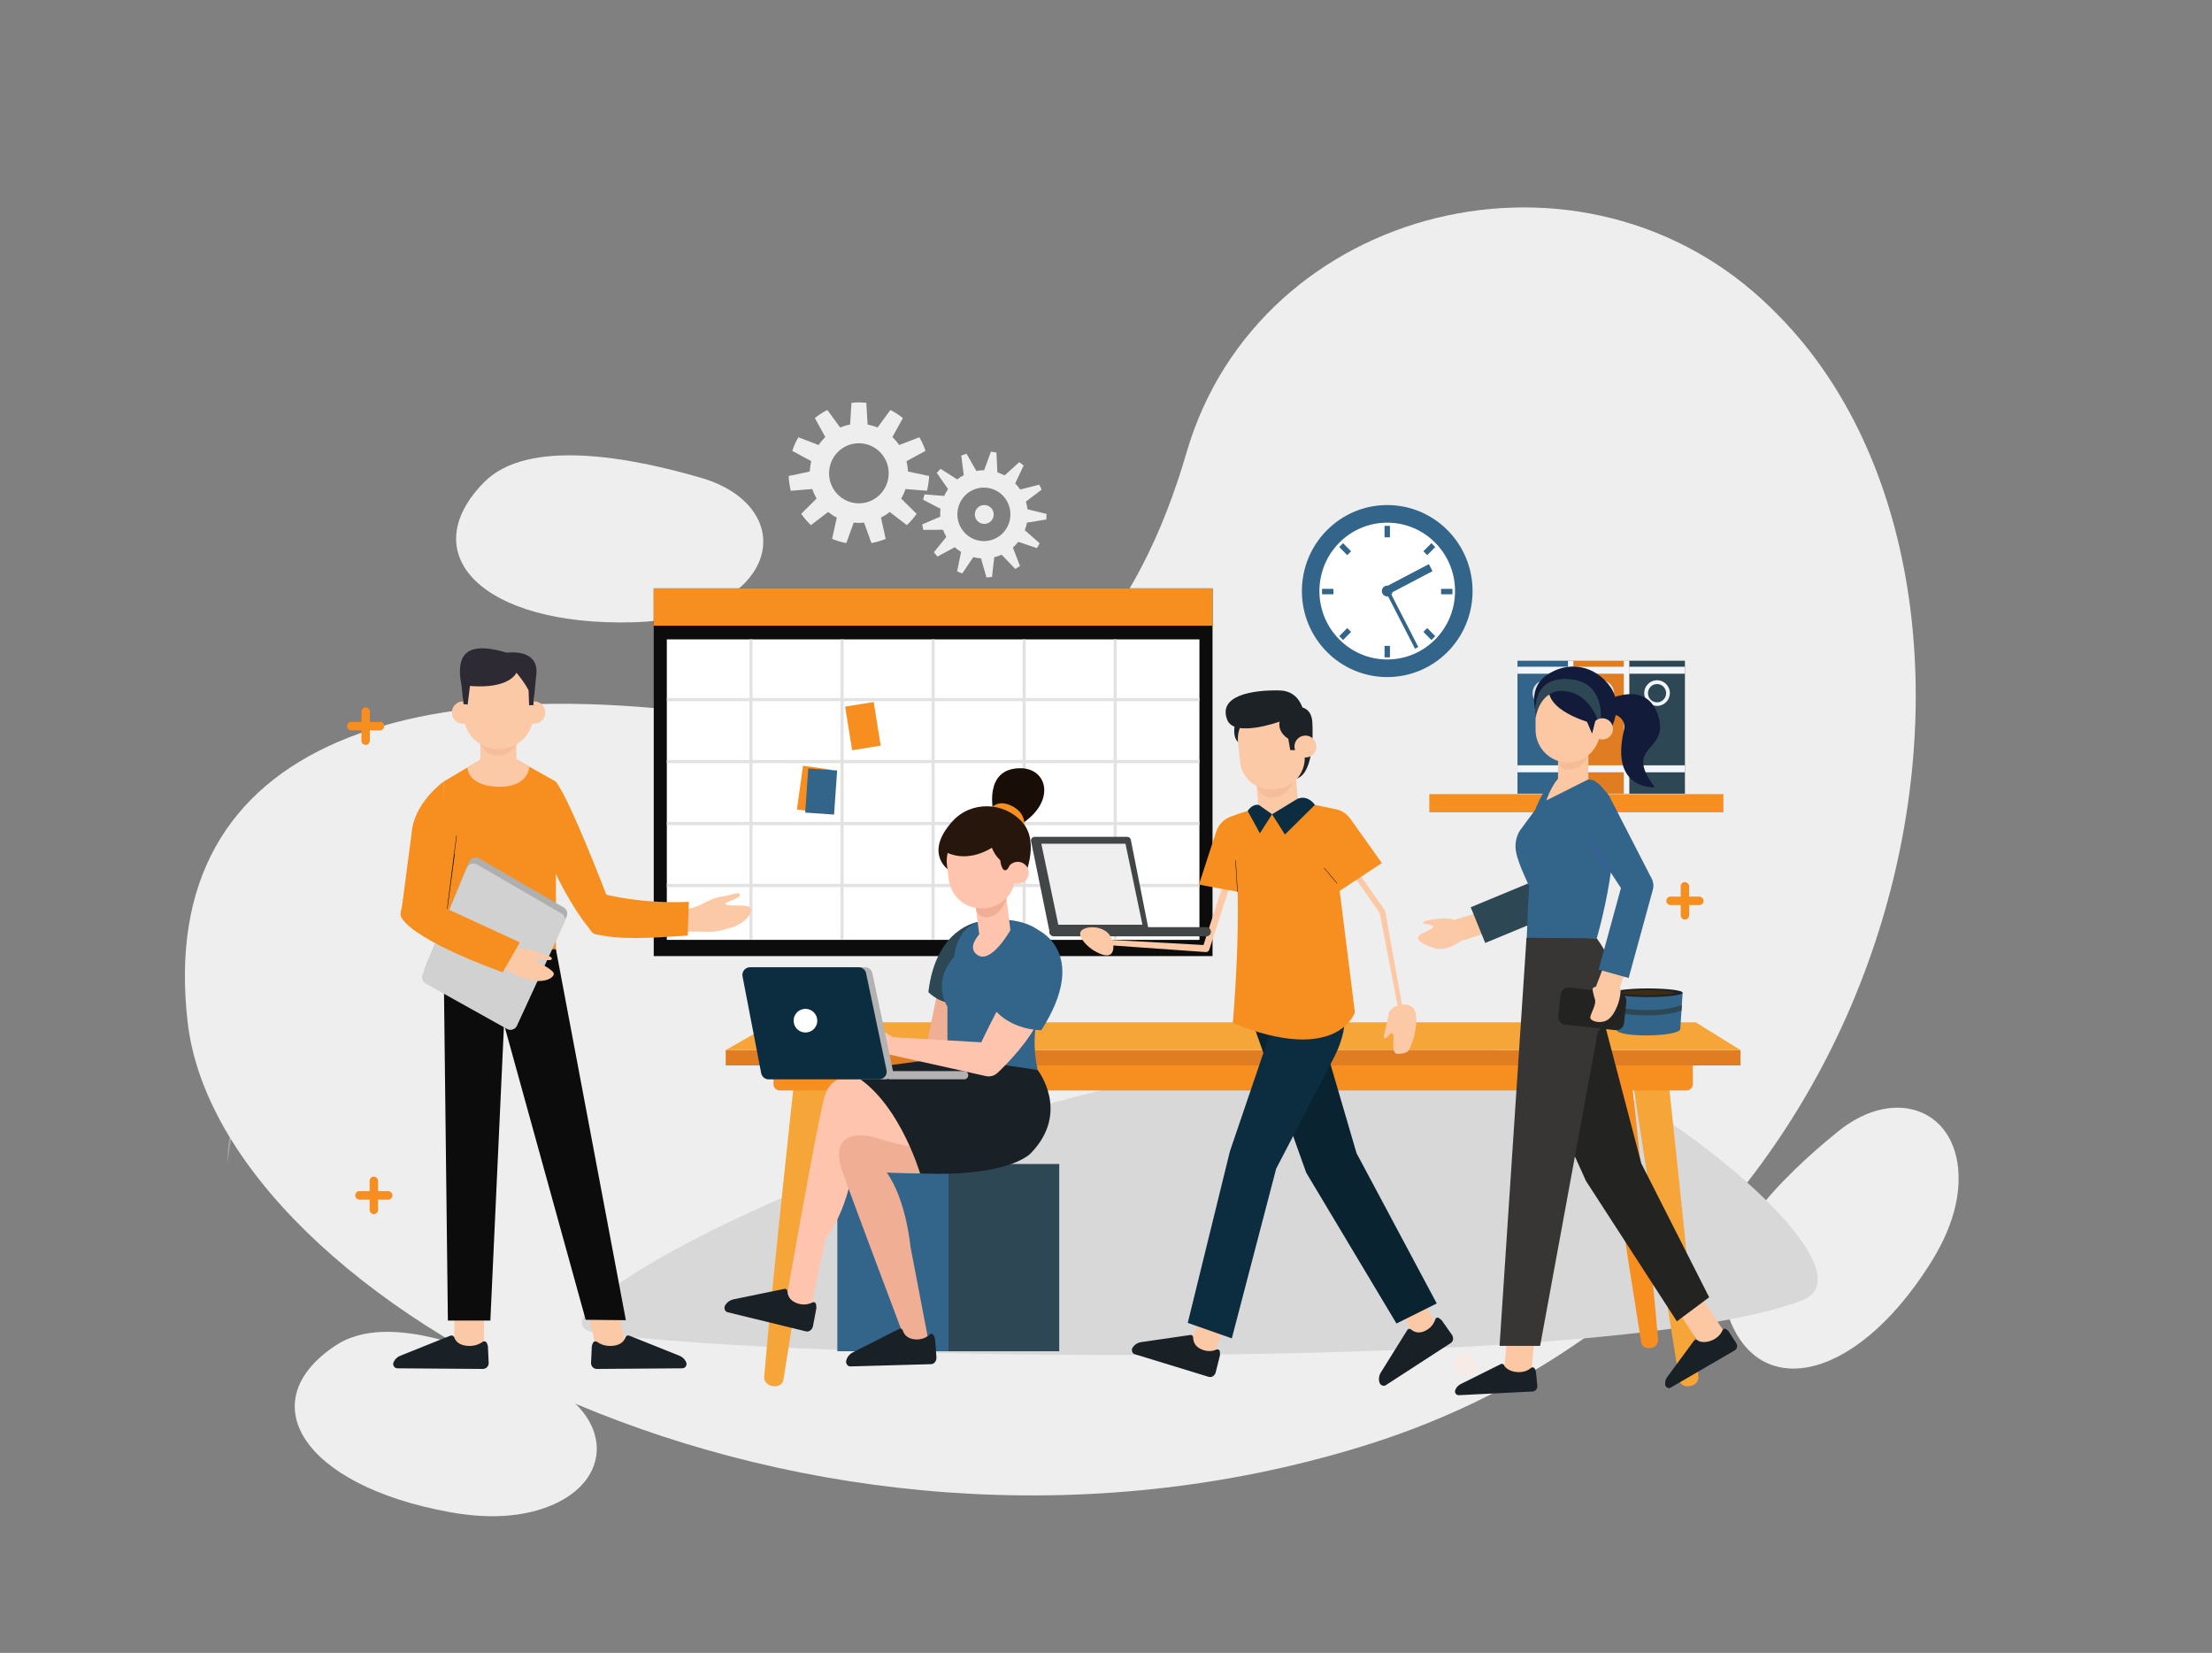 <svg xmlns="http://www.w3.org/2000/svg" xmlns:xlink="http://www.w3.org/1999/xlink" id="Layer_1" x="0px" y="0px" viewBox="0 0 5000 3735.7" style="enable-background:new 0 0 5000 3735.7;" xml:space="preserve">
<rect x="0" y="0" width="5000" height="3735.7" fill="#808080" stroke="none"/>
<style type="text/css">
	.st0{fill:#F78F20;}
	.st1{fill:#33658A;}
	.st2{fill:#EEEEEE;}
	.st3{fill:#FFFFFF;stroke:#F78F20;stroke-width:8;stroke-miterlimit:10;}
	.st4{fill:#FFFFFF;stroke:#33658A;stroke-width:8;stroke-miterlimit:10;}
	.st5{fill:#2D4754;}
	.st6{fill:#192126;}
	.st7{fill:#6A889B;}
	.st8{fill:#F6A538;}
	.st9{fill:#E07C22;}
	.st10{opacity:0.3;fill:#FFFFFF;enable-background:new    ;}
	.st11{fill:#D8D8D8;}
	.st12{fill:#F2F5FA;}
	.st13{fill:#E2E2E2;}
	.st14{fill:#4545D2;}
	.st15{fill:none;}
	.st16{fill:#FFFFFF;}
	.st17{fill:#0C0C0C;}
	.st18{fill:#3E2B13;}
	.st19{fill-rule:evenodd;clip-rule:evenodd;fill:#EEEEEE;}
	.st20{fill:#F0AE95;}
	.st21{fill:#FEC4AD;}
	.st22{fill:#190D08;}
	.st23{fill:#27160C;}
	.st24{fill:#B2B2B2;}
	.st25{fill:#0C2C40;}
	.st26{fill:#1C2226;}
	.st27{fill:#FCC9A7;}
	.st28{fill:#092330;}
	.st29{fill:#F4BE9A;}
	.st30{fill:#424647;}
	.st31{fill:#EFEFEF;}
	.st32{fill:#2E2A33;}
	.st33{fill:#AFAFAF;}
	.st34{fill:#D1D1D1;}
	.st35{fill:none;stroke:#0C0C0C;stroke-miterlimit:10;}
	.st36{fill:#131B3A;}
	.st37{fill:#FCC8A3;}
	.st38{fill:#232322;}
	.st39{fill:#383635;}
	.st40{fill:#F4BD96;}
	.st41{fill:#F6EBE6;}
	.st42{fill:none;stroke:#4545D2;stroke-miterlimit:10;}
</style>
<path class="st10" d="M764,2516.2c-4.2-7.8-8.7-15.4-13.3-23s-9-15.3-13.7-22.8c-9.5-15-19-29.9-29-44.6  c-20-29.2-40.8-57.9-62.9-85.6s-45.2-54.5-69.8-79.9c10.9,14,21.8,27.8,32.3,42c10.7,14,21.2,28.2,31.7,42.4  c20.8,28.5,41.2,57.2,61,86.4c20,29.1,38.9,58.8,57.5,88.8l13.8,22.6l13.3,22.9c9.3,15,17.1,30.9,26.2,46.1  C796.9,2579,781.6,2546.9,764,2516.2z"></path>
<path class="st10" d="M841.8,2503.1c-0.2-7.5-0.7-15-1.3-22.5s-1-15-1.7-22.4c-1.5-14.9-3-29.9-4.9-44.7  c-3.9-29.7-8.8-59.4-14.9-88.7s-13.3-58.5-22.2-87.1c2.9,14.7,5.9,29.3,8.4,44.1c2.7,14.7,5.2,29.4,7.8,44.1  c4.9,29.5,9.3,59,13.1,88.6c4,29.6,7,59.3,9.5,89l1.8,22.3l1.3,22.4c1.3,14.9,1.2,29.9,2.2,44.8  C842.7,2563.1,843.4,2533,841.8,2503.1z"></path>
<path class="st10" d="M620.7,2501.1c-19.8-12.4-40-24.1-60.8-34.9l-3.7-1.9l-2.1,3.4c-7.4,12.2-13.7,25.1-18.9,38.4  c-5,13.3-9,27-12.2,40.8c-3.1,13.8-5.3,27.8-6.8,41.9c-1.5,14-2.1,28.1-1.9,42.2c2.3-27.9,7.1-55.6,14.5-82.6  c3.6-13.4,8.2-26.6,13.5-39.4c4.8-11.4,10.5-22.5,17-33c19.1,10.3,37.8,21.5,56.4,32.9c19.7,12.2,39,25,58,38.2s37.6,27.1,55.9,41.4  s35.8,29.6,53.2,45.2c-7.9-8.5-15.7-17.3-24.2-25.4l-12.5-12.2l-13-11.8"></path>
<path class="st2" d="M2682.1,1022.7c163.7-562.3,901.6-743.5,1324.5-323.2c6.1,6,12.1,12.1,18.2,18.4  c606.3,623.9,319.9,2161.3-945.4,2550.9s-2581.3-321.9-2655.2-958s509.8-836,1415.7-658.1  C2351.7,1753.3,2580.2,1372.8,2682.1,1022.7z"></path>
<path class="st2" d="M1585.5,1080.2c163.9,47.9,189.7,194.7,45.6,277.4c-47.6,27.3-112.8,46.7-201.8,48.9  c-339.3,8.4-494.9-153.6-335.5-316.2C1192.1,989.8,1423.1,1032.7,1585.5,1080.2z"></path>
<path class="st2" d="M4155.3,2556.8c130.5-105.4,275.2-47.4,271.9,112.1c-1.1,52.7-18.7,115.2-64.5,187.5  c-174.2,275.8-402.1,313.3-461.8,98.9C3864.1,2822.9,4026,2661.2,4155.3,2556.8z"></path>
<path class="st2" d="M1242.2,3130.5c149.2,80.1,141.1,228.7-18.5,280.2c-52.7,17-120.7,22.7-208.2,6.7  c-333.3-60.8-448.5-250.7-255.9-377.1C878.5,2962.3,1094.4,3051.1,1242.2,3130.5z"></path>
<path class="st11" d="M4072.5,2939.3c-429.9,164.8-2270.1,137.3-2724.2,73.2c-267.4-37.7,1151.7-755.3,2096.1-631.7  C3684,2412.2,4257.9,2868.2,4072.5,2939.3z"></path>
<rect x="3230.8" y="1794.8" class="st0" width="664.8" height="41.1"></rect>
<rect x="3682.5" y="1493.3" class="st5" width="126.1" height="300.5"></rect>
<rect x="3682.5" y="1729.7" class="st12" width="126.1" height="15.8"></rect>
<rect x="3682.5" y="1506.9" class="st12" width="126.1" height="15.8"></rect>
<path class="st12" d="M3774.6,1566.7c-0.2,16-13.3,28.9-29.3,28.7c-16-0.2-28.9-13.3-28.7-29.3c0.2-15.9,13.1-28.7,29-28.7  C3761.7,1537.5,3774.7,1550.6,3774.6,1566.7z"></path>
<ellipse class="st5" cx="3745.6" cy="1566.7" rx="20.5" ry="20.7"></ellipse>
<rect x="3556.3" y="1493.3" class="st9" width="126.1" height="300.5"></rect>
<rect x="3556.3" y="1729.7" class="st12" width="126.1" height="15.8"></rect>
<rect x="3556.3" y="1506.9" class="st12" width="126.1" height="15.8"></rect>
<rect x="3670.4" y="1493.3" class="st12" width="12.1" height="300.5"></rect>
<path class="st13" d="M3648.4,1566.7c-0.2,16-13.3,28.9-29.3,28.7c-16-0.2-28.9-13.3-28.7-29.3c0.2-15.9,13.1-28.7,29-28.7  C3635.5,1537.5,3648.5,1550.6,3648.4,1566.7z"></path>
<ellipse class="st14" cx="3619.4" cy="1566.7" rx="20.5" ry="20.7"></ellipse>
<rect x="3430.1" y="1493.3" class="st1" width="126.1" height="300.5"></rect>
<rect x="3430.1" y="1729.7" class="st12" width="126.1" height="15.8"></rect>
<rect x="3430.1" y="1506.9" class="st12" width="126.1" height="15.8"></rect>
<rect x="3544.2" y="1493.3" class="st12" width="12.1" height="300.5"></rect>
<path class="st13" d="M3522.2,1566.7c-0.2,16-13.3,28.9-29.3,28.7c-16-0.2-28.9-13.3-28.7-29.3c0.2-15.9,13.1-28.7,29-28.7  C3509.3,1537.5,3522.3,1550.6,3522.2,1566.7z"></path>
<ellipse class="st14" cx="3493.2" cy="1566.7" rx="20.5" ry="20.7"></ellipse>
<ellipse class="st1" cx="3135.7" cy="1335.9" rx="192.9" ry="194.4"></ellipse>
<ellipse class="st15" cx="3135.7" cy="1335.9" rx="160.3" ry="161.6"></ellipse>
<ellipse class="st16" cx="3135.7" cy="1335.9" rx="153.3" ry="154.6"></ellipse>
<polygon class="st1" points="3138.6,1343.1 3130.4,1327.2 3229.8,1275 3238,1290.9 "></polygon>
<polygon class="st1" points="3205.9,1462.3 3198.5,1466.2 3131.5,1335.9 3139,1332 "></polygon>
<path class="st1" d="M3147.9,1335.9c-0.1,6.8-5.6,12.2-12.3,12.1c-6.8-0.1-12.2-5.6-12.1-12.3c0.1-6.7,5.5-12.1,12.2-12.1  C3142.5,1323.6,3148,1329.1,3147.9,1335.9C3147.9,1335.9,3147.9,1335.9,3147.9,1335.9z"></path>
<rect x="3129.6" y="1188.5" class="st1" width="12.2" height="25.9"></rect>
<rect x="3129.6" y="1459.8" class="st1" width="12.2" height="25.9"></rect>
<rect x="3257.4" y="1330.9" class="st1" width="25.7" height="12.3"></rect>
<rect x="2988.3" y="1330.9" class="st1" width="25.7" height="12.3"></rect>
<polygon class="st1" points="3226.1,1254.7 3217.4,1245.9 3235.6,1227.6 3244.2,1236.4 "></polygon>
<polygon class="st1" points="3035.8,1446.5 3027.2,1437.8 3045.3,1419.5 3054,1428.2 "></polygon>
<polygon class="st1" points="3217.4,1428.2 3226.1,1419.5 3244.2,1437.8 3235.6,1446.5 "></polygon>
<polygon class="st1" points="3027.2,1236.4 3035.8,1227.6 3054,1245.9 3045.3,1254.7 "></polygon>
<rect x="1477.7" y="1329.8" class="st17" width="1263.1" height="831.1"></rect>
<rect x="1507.3" y="1445.1" class="st16" width="1203.9" height="679.1"></rect>
<rect x="1477.7" y="1329.8" class="st0" width="1263.1" height="84.4"></rect>
<path class="st13" d="M2711.2,1997.7h-186.9v-132.9h186.9v-7.1h-186.9v-132.9h186.9v-7.1h-186.9v-132.9h186.9v-7.1h-186.9v-132.5h-7  v132.5h-198.8v-132.5h-7v132.5h-198.8v-132.5h-7v132.5h-198.8v-132.5h-7v132.5h-198.8v-132.5h-7v132.5h-186.7v7.1H1694v132.9h-186.7  v7.1H1694v132.9h-186.7v7.1H1694v132.9h-186.7v7.2H1694v118.1h7v-118.1h198.8v118.1h7v-118.1h198.8v118.1h7v-118.1h198.8v118.1h7  v-118.1h198.8v118.1h7v-118.1h187V1997.7z M2105.7,1857.7h-198.8v-132.9h198.8L2105.7,1857.7z M2112.7,1724.7h198.8v132.9h-198.7  L2112.7,1724.7z M2318.5,1857.7v-132.9h198.8v132.9L2318.5,1857.7z M2318.5,1717.7v-133h198.8v132.9L2318.5,1717.7z M2311.5,1717.7  h-198.8v-133h198.8L2311.5,1717.7z M2105.7,1717.7h-198.8v-133h198.8L2105.7,1717.7z M1899.8,1717.7h-198.8v-133h198.8  L1899.8,1717.7z M1899.8,1724.8v132.9h-198.8v-133L1899.8,1724.8z M1899.8,1864.8v132.9h-198.8v-132.9L1899.8,1864.8z   M1906.8,1864.8h198.8v132.9h-198.7L1906.8,1864.8z M2112.7,1864.8h198.8v132.9h-198.8L2112.7,1864.8z M2318.5,1864.8h198.8v132.9  h-198.7L2318.5,1864.8z"></path>
<polygon class="st0" points="1990.7,1685.2 1926.2,1695.7 1910.3,1597.1 1974.9,1586.6 "></polygon>
<polygon class="st0" points="1866.1,1838.7 1801.3,1829.5 1815.2,1730.6 1880,1739.8 "></polygon>
<polygon class="st1" points="1885.3,1841.1 1820.1,1836.5 1827,1736.8 1892.3,1741.4 "></polygon>
<path class="st8" d="M1795.8,2437.4c0,0-53.8,493.6-68.4,674.1c-2,24.2,39.6,30.6,43.5,6.7c25.2-154.5,106.1-680.8,106.1-680.8  H1795.8z"></path>
<path class="st0" d="M3687.9,2437.4c0,0,47.1,432.5,60,590.6c1.7,21.2-34.7,26.8-38.1,5.9c-22.1-135.3-92.9-596.4-92.9-596.4H3687.9  z"></path>
<path class="st8" d="M3770.7,2437.4c0,0,53.8,493.6,68.4,674.1c2,24.2-39.6,30.6-43.5,6.7c-25.2-154.5-106.1-680.8-106.1-680.8  H3770.7z"></path>
<path class="st0" d="M1748.3,2381.9h2078.1l0,0v68.7c0,7.7-6.3,14-14,14h-2050c-7.7,0-14-6.3-14-14L1748.3,2381.9L1748.3,2381.9z"></path>
<rect x="1640.4" y="2373.3" class="st9" width="2293.8" height="34.8"></rect>
<polygon class="st8" points="1750.4,2310.5 1640.4,2373.3 3934.2,2373.3 3832.9,2310.5 "></polygon>
<path class="st1" d="M3803.4,2243.7l-1.8,27.6l-0.8,13.1l-2.7,41.1c-1.3,18.3-142.4,20.2-143.9,1.8l-3.3-41l-1.2-13.3l-2.4-29.4  L3803.4,2243.7z"></path>
<ellipse class="st6" cx="3725.4" cy="2243.7" rx="78" ry="9.7"></ellipse>
<path class="st18" d="M3785.4,2243.7c0,3.3-26.9,6-60,6s-60-2.7-60-6s26.9-6,60-6S3785.4,2240.4,3785.4,2243.7z"></path>
<path class="st5" d="M3801.6,2271.3l-0.8,13.1c-14.1,4.8-39.2,10.6-77.5,10.6c-37,0-59.8-4.7-72.4-8.7l-1.2-13.3  c9.5,3.7,31.5,9.9,73.6,9.9C3765.1,2283,3790.2,2275.8,3801.6,2271.3z"></path>
<path class="st0" d="M877.5,2692.1h-23v-23.2c0-5.3-4.2-9.5-9.5-9.6c0,0,0,0,0,0l0,0c-5.3,0-9.5,4.3-9.5,9.6v0v23.2h-23.1  c-5.3,0-9.5,4.3-9.5,9.6v0l0,0c0,5.3,4.2,9.5,9.5,9.6c0,0,0,0,0,0h23.1v23.2c0,5.3,4.2,9.5,9.5,9.6l0,0c5.3,0,9.5-4.3,9.5-9.6v-23.2  h23c5.3,0,9.5-4.3,9.5-9.6v0l0,0C887,2696.5,882.8,2692.2,877.5,2692.1z"></path>
<path class="st0" d="M3841.1,2026.4H3818v-23.2c0-5.3-4.2-9.5-9.5-9.6c0,0,0,0,0,0l0,0c-5.3,0-9.5,4.3-9.5,9.6v0v23.2H3776  c-5.3,0-9.5,4.3-9.5,9.6v0l0,0c0,5.3,4.2,9.5,9.5,9.6h0h23.1v23.2c0,5.3,4.2,9.5,9.5,9.6h0l0,0c5.3,0,9.5-4.3,9.5-9.6v0v-23.2h23.1  c5.3,0,9.5-4.3,9.5-9.6v0l0,0C3850.6,2030.7,3846.3,2026.5,3841.1,2026.4z"></path>
<path class="st0" d="M859.1,1631.6h-23v-23.2c0-5.3-4.2-9.5-9.5-9.6c0,0,0,0,0,0l0,0c-5.3,0-9.5,4.3-9.5,9.6v0v23.2H794  c-5.3,0-9.5,4.3-9.5,9.6v0l0,0c0,5.3,4.2,9.5,9.5,9.6c0,0,0,0,0,0H817v23.2c0,5.3,4.2,9.5,9.5,9.6c0,0,0,0,0,0l0,0  c5.3,0,9.5-4.3,9.5-9.6v0v-23.2h23c5.3,0,9.5-4.3,9.5-9.6v0l0,0C868.6,1635.9,864.4,1631.6,859.1,1631.6  C859.1,1631.6,859.1,1631.6,859.1,1631.6z"></path>
<path class="st19" d="M1941.4,1001.8c37.2,0,67.4,30.4,67.4,67.9s-30.2,67.9-67.4,67.9s-67.4-30.4-67.4-67.9  S1904.2,1001.8,1941.4,1001.8z M1958.2,910.4c-11.1-1.2-22.4-1.2-33.5,0l-3.1,49.1c-7.7,1.4-15.2,3.7-22.5,6.7l-29-39.6  c-10,5.1-19.5,11.2-28.2,18.3l23.7,43c-5.7,5.4-10.9,11.4-15.3,17.9l-45.6-17.5c-5.7,9.7-10.4,20-13.9,30.7l43,23.3  c-1.9,7.7-3,15.5-3.3,23.4l-47.8,10.1c0.4,11.3,2,22.5,4.8,33.4l48.6-3.9c2.5,7.5,5.8,14.7,9.7,21.5l-34.8,34.5  c6.4,9.3,13.8,17.8,22,25.6l38.8-29.8c6.1,4.9,12.7,9.2,19.7,12.8l-10.7,48c10.4,4.3,21.1,7.5,32.2,9.5l16.7-46.2  c7.8,0.8,15.6,0.8,23.4,0l16.7,46.2c11-2,21.8-5.2,32.2-9.5l-10.7-48c7-3.6,13.6-7.8,19.7-12.8l38.8,29.8c8.2-7.7,15.6-16.3,22-25.6  l-34.8-34.5c4-6.8,7.3-14,9.7-21.5l48.6,3.9c2.8-11,4.4-22.2,4.8-33.4l-47.8-10.1c-0.3-7.9-1.4-15.7-3.3-23.4l43-23.3  c-3.6-10.7-8.2-21-13.9-30.7l-45.6,17.5c-4.5-6.5-9.6-12.5-15.4-17.9l23.7-43c-8.7-7.1-18.2-13.2-28.2-18.3l-29,39.6  c-7.2-3-14.8-5.2-22.5-6.7L1958.2,910.4z"></path>
<path class="st19" d="M2233.4,1102.8c32.7,5.2,55,36.2,49.8,69.2s-35.9,55.5-68.6,50.2s-55-36.2-49.8-69.2  S2200.7,1097.5,2233.4,1102.8z M2252.3,1022.8c-4.1-0.8-8.2-1.5-12.4-2l-15.4,42c-5.9,0-11.8,0.5-17.6,1.5l-22.2-38.8  c-4,1.2-7.9,2.5-11.9,4l5.7,44.4c-5.2,2.7-10.2,5.9-14.9,9.6l-37.5-23.9c-3,2.9-5.9,6-8.6,9.1l25.5,36.7c-3.4,4.9-6.3,10.1-8.8,15.5  l-44.3-3.6c-1.3,4-2.5,8-3.4,12.1l39.4,20.5c-0.7,5.9-1,11.9-0.6,17.8l-40.8,17.6c0.7,4.2,1.5,8.3,2.6,12.3l44.4-0.3  c2.1,5.6,4.6,10.9,7.6,16.1l-28.1,34.7c2.5,3.4,5.2,6.6,8,9.8l39.2-21.1c4.4,4,9.1,7.5,14.2,10.6l-8.9,43.9  c3.8,1.8,7.6,3.4,11.5,4.9l25-37c5.7,1.5,11.6,2.4,17.4,2.8l12.4,43c4.2-0.2,8.3-0.5,12.5-1.1l5.1-44.5c5.7-1.4,11.3-3.3,16.7-5.7  l30.8,32.3c3.6-2.1,7.1-4.4,10.6-6.8l-16-41.7c4.4-3.9,8.5-8.2,12.2-12.9l42.1,14.2c2.2-3.6,4.3-7.2,6.2-11l-33.6-29.4  c2.1-5.6,3.7-11.3,4.9-17.1l43.8-7.2c0.3-4.2,0.5-8.4,0.5-12.6l-43.1-10.4c-0.7-5.9-1.9-11.7-3.6-17.4l35.5-26.9  c-1.6-3.9-3.4-7.7-5.4-11.4l-43,11c-3.3-4.9-7.1-9.5-11.2-13.8l19-40.5c-3.2-2.7-6.6-5.2-10-7.5l-33,29.9  c-5.2-2.8-10.7-5.1-16.3-6.9L2252.3,1022.8z"></path>
<path class="st19" d="M2246.2,1162.9c-0.1,11.8-9.7,21.3-21.5,21.2c-11.8-0.1-21.3-9.7-21.2-21.5c0.1-11.7,9.6-21.2,21.4-21.2  C2236.7,1141.4,2246.3,1151,2246.2,1162.9C2246.2,1162.9,2246.2,1162.9,2246.2,1162.9z"></path>
<rect x="2143" y="2630.8" class="st5" width="251.3" height="423.2"></rect>
<rect x="1892.7" y="2630.8" class="st1" width="251.3" height="423.2"></rect>
<path class="st20" d="M2121.4,2230.7l-30.2,146.1l94.5,12.2c0,0,8.2-151.8,0-152.6S2121.4,2230.7,2121.4,2230.7z"></path>
<path class="st5" d="M2209.9,2083.9c0,0-94.4,13.4-111.4,158.3c0,0,30.1,32.6,68.5,22.6L2209.9,2083.9z"></path>
<path class="st1" d="M2250.8,2078.9c0,0,92-9.2,124.4,56.2s-62.1,133.4-29.7,283.2l-203.9-10.9v-132.1c0,0-37.2-54.6,15.5-113.2  C2157.1,2162.1,2160.2,2073.1,2250.8,2078.9z"></path>
<path class="st21" d="M1947.4,2439.5c0,0-66.1-24.7-83.9,40s-91.4,487.1-91.4,487.1h59.1l34.8-167.9c0,0,49-55,64-172l206.1-24.8  L1947.4,2439.5z"></path>
<path class="st20" d="M2082.6,2594.1c0,0-35.1-1-97.3-21s-106.6,1.2-82.1,71.8s148.3,397.8,148.3,397.8l46.9-14.1l-40.5-211.8  c0,0-9.5-105.1-53.5-166.7c0,0,92.5,4.6,124.1-0.2S2082.6,2594.1,2082.6,2594.1z"></path>
<path class="st6" d="M2345.5,2418.3c0,0,74.8,94.8-15.2,187.9c0,0-46.4,54.4-250.5,45.9c0,0-53.5-182.2-167.5-231.2l235.7-31.8  L2345.5,2418.3z"></path>
<path class="st22" d="M2245.8,1836.8c0,0-24.3-99.9,60-100.5c62.4-0.4,80.9,74.8,4.4,125.1L2245.8,1836.8z"></path>
<path class="st0" d="M2313,1879.6c0,0,15.2-39.3-28.2-59.2s-57.3,27.2-57.3,27.2L2313,1879.6z"></path>
<path class="st23" d="M2147.8,1969c0,0-62.8-37.5,5.1-112.7c42.4-47,116.8-44.4,158.1,2.2s2.4,128.8,2.4,128.8l-28.2-47.2  l-24.6-36.6l-35.3-14.2l-27.7,1.9l-23.4,3l-18.9,8L2147.8,1969z"></path>
<polygon class="st21" points="2213.4,2111.3 2283.9,2102.1 2269.7,1990 2199.1,1999.1 "></polygon>
<path class="st20" d="M2277.1,2023.4c0,0-7.7,40.8-40.1,49c-10.1,2.6-21.2-0.4-27.4-8.8c-1.8-2.3-2.9-5-3.3-7.9  c-1.5-11.8,29.3-32.4,29.3-32.4L2277.1,2023.4z"></path>
<path class="st21" d="M2227.4,2052.5l3.6-0.5c40.5-5.2,69.1-42.6,63.9-83.4l-4.1-32.4c-5.2-40.8-42.3-69.7-82.8-64.4l-3.6,0.5  c-40.5,5.2-69.1,42.6-63.9,83.4l4.1,32.4C2149.8,2028.9,2186.9,2057.7,2227.4,2052.5z"></path>
<path class="st23" d="M2287,1960.5c0,0-50.8-16.7-49.5-74.2c0,0-3.2-42.9,41.2-3.2S2287,1960.5,2287,1960.5z"></path>
<path class="st21" d="M2275.8,1976.1c1.9,13.6,14.4,23.2,28.1,21.3c13.6-1.9,23.2-14.4,21.3-28.1c-1.9-13.5-14.3-23.1-27.8-21.3  c-13.7,1.8-23.3,14.3-21.5,27.9C2275.8,1976,2275.8,1976.1,2275.8,1976.1z"></path>
<path class="st23" d="M2259.5,1931.7l2.3,18.1c5.2,25.6,15.9,17.9,19.8,6.8l0,0L2259.5,1931.7z"></path>
<path class="st23" d="M2132.7,1922.4c0,0,51.8,39.2,127.9-18.9c52.4-40-26.8-54.4-26.8-54.4l-73.9,15.4L2132.7,1922.4z"></path>
<path class="st21" d="M2283.9,2102.1c0,0-44.4,79.8-75.9,55.3c-34-26.5,42.7-78.5,42.7-78.5L2283.9,2102.1z"></path>
<path class="st21" d="M2264.2,2264.8c0,0-27.4,50.9-46.2,91l-199.9-11.6c0,0-39.7-32.8-70.7-5.1l30.7,37.1l250.3,55.9  c9.5,2.1,19.5-0.6,26.6-7.4c22.2-21.1,70.3-70.3,93.7-120.4L2264.2,2264.8z"></path>
<path class="st24" d="M1709.5,2186.1h245.7c8.1,0,15.1,5.7,16.7,13.7l46.2,218.8c2,9.3-3.9,18.4-13.2,20.5c-1.2,0.3-2.4,0.4-3.6,0.4  h-249.8c-8.2,0-15.3-5.9-16.8-14l-42.2-218.8c-1.8-9.3,4.3-18.4,13.6-20.2C1707.3,2186.3,1708.4,2186.2,1709.5,2186.1z"></path>
<path class="st25" d="M1695.3,2186.1H1941c8.1,0,15.1,5.7,16.7,13.7l46.2,218.8c2,9.3-3.9,18.4-13.2,20.5c-1.2,0.3-2.4,0.4-3.5,0.4  h-249.8c-8.2,0-15.3-5.9-16.8-14l-42.2-218.8c-1.8-9.3,4.3-18.4,13.6-20.2C1693.2,2186.3,1694.2,2186.2,1695.3,2186.1z"></path>
<path class="st24" d="M2011.5,2420.8h167.9c5.1,0,9.3,4.2,9.3,9.3v0l0,0c0,5.1-4.1,9.3-9.2,9.3c0,0,0,0,0,0h-171.1L2011.5,2420.8z"></path>
<path class="st16" d="M1847.4,2307.1c-0.1,14.8-12.2,26.7-27,26.5c-14.8-0.1-26.7-12.2-26.5-27c0.1-14.7,12.1-26.5,26.8-26.5  C1835.5,2280.2,1847.5,2292.3,1847.4,2307.1C1847.4,2307.1,1847.4,2307.1,1847.4,2307.1z"></path>
<path class="st1" d="M2348.7,2103.3c3.3,1.5,113.4,56,5.1,225.1c0,0-69.2,1.2-109.3-50.8C2244.5,2277.6,2257.8,2063.1,2348.7,2103.3  z"></path>
<path class="st6" d="M2111.1,3019.4c-1.5-4.4-6.2-6.1-9.4-3.2c-6.3,5.7-17.7,12.6-34.4,10.9c-17.4-1.8-24-12.1-26.4-19.5  c-1.3-3.9-5-5.9-8.3-4.2l-105.6,53.5c-6.7,3.6-11.7,9.6-13.9,16.9l0,0c-2.3,7.1,2.4,14.7,9,14.5l182.5-5.1  c7.2-0.2,12.7-7.3,12.1-15.6l-3-40.5c0-0.7-0.2-1.4-0.4-2L2111.1,3019.4z"></path>
<path class="st6" d="M1844.8,2949.3c-0.3-4.7-4.4-7.5-8.3-5.6c-7.6,3.8-20.3,7.4-36,1.4c-16.3-6.3-20-18-20.4-25.8  c-0.2-4.1-3.3-7-6.9-6.3l-115.8,23.8c-7.4,1.7-13.8,6.2-17.8,12.6l0,0c-4.1,6.2-1.6,14.8,4.9,16.4l177.4,43.3  c7,1.7,14.1-3.7,15.7-11.8l7.6-39.9c0.1-0.7,0.2-1.3,0.1-2L1844.8,2949.3z"></path>
<path class="st26" d="M2941.8,1598.7c0,0,22.6,1.8,24.6,33.4s2.1,123.2-40.4,128.8s-11.9-150.5-11.9-150.5L2941.8,1598.7z"></path>
<path class="st26" d="M2794.1,1626.9c0,0-17.2,48.3,17.1,57.2s28-61.2,28-61.2L2794.1,1626.9z"></path>
<path class="st27" d="M3024,1906.1l106.3,151.2l0,0c0.5,0.8,0.8,1.6,1,2.5l40.1,223.5l-10,1.9l-42.9-223l1.1,2.6l-106.3-151.2  L3024,1906.1z"></path>
<path class="st27" d="M2800.7,1939l-67.3,207.3v0.1c-1.1,3.4-4.4,5.6-7.9,5.4l-218.5-15.5l0.8-12.2l218.7,12.1l-8,5.4l67.3-207.3  L2800.7,1939z"></path>
<polygon class="st27" points="2771.4,2985.6 2738.4,3077.2 2690.2,3033.5 2720.9,2960.2 "></polygon>
<path class="st6" d="M2757.5,3056c0-4.5-3.8-7.4-7.6-5.8c-7.5,3.2-19.8,6-34.6-0.7c-15.3-6.9-18.1-18.4-18.2-25.9  c0-4-2.8-6.9-6.3-6.4l-112.2,16.3c-7.1,1.2-13.5,5.2-17.7,11.1l0,0c-4.3,5.7-2.3,14.1,3.8,16l167.6,51.3c6.6,2,13.7-2.7,15.7-10.4  l9.5-37.8c0.2-0.6,0.2-1.3,0.2-1.9L2757.5,3056z"></path>
<polygon class="st27" points="3209.4,2923.5 3246,2995.6 3203.5,3032.2 3157.5,2945.7 "></polygon>
<path class="st6" d="M3253.6,2979.7c-3.4-2.9-8.1-1.9-9.3,2.1c-2.4,7.8-8.3,19.1-22.9,26.1c-15.1,7.3-25.6,2.1-31.3-2.8  c-3-2.6-7-2.3-8.9,0.7l-60.4,96.8c-3.7,6.3-4.8,13.7-3.1,20.8l0,0c1.6,7,9.2,10.9,14.5,7.4l147.3-95.5c5.8-3.8,6.8-12.3,2.2-18.8  l-22.4-31.8c-0.4-0.5-0.8-1-1.3-1.4L3253.6,2979.7z"></path>
<polygon class="st28" points="2808.6,2247.5 2952.6,2650.5 3156.6,2991.3 3247.6,2946 3066.3,2606.3 2966.8,2266.5 "></polygon>
<path class="st25" d="M3031.2,2253.5c0,0,27.3,52-15.1,135l-131.5,253l-100.2,383.4l-99.6-35l95.3-387.8l103-302.6l-74.5-52  L3031.2,2253.5z"></path>
<path class="st0" d="M2907.2,1805.7l112.2,23.2c13.2,2.7,24.9,10.4,32.8,21.4l71.4,100.3l-95.4,62.9l34.4,274.6  c0,0-38.8,119.9-276,24.3c0,0,20.4-227.6,6.8-375.8l7-97.6L2907.2,1805.7z"></path>
<path class="st0" d="M2800.2,1839l-18.7,6.9c-15.5,5.7-27.4,18.2-32.5,33.9l-38.9,119.5l114.3,21.3L2800.2,1839z"></path>
<path class="st27" d="M2875.4,1840.3l12.8,7.1c24.8-2,48-7.3,46-32.3l-6-73.1l-89.7,7.4l6,73.1  C2846.5,1847.5,2850.7,1842.4,2875.4,1840.3z"></path>
<path class="st29" d="M2929.5,1750.9c0,0-12.4,54.2-57.4,52.2c-39.5-1.7-35.7-61.1-35.7-61.1L2929.5,1750.9z"></path>
<path class="st27" d="M2879.7,1783.8l7.6-0.8c38.2-4.2,65.7-38.7,61.6-77.2l-4.7-43.8c-4.1-38.5-38.4-66.3-76.6-62.1l-7.6,0.8  c-38.2,4.2-65.8,38.7-61.6,77.2l4.7,43.8C2807.3,1760.2,2841.6,1788,2879.7,1783.8z"></path>
<rect x="3006.6" y="1954.9" transform="matrix(0.766 -0.643 0.643 0.766 -567.207 2398.051)" class="st17" width="1" height="44.9"></rect>
<rect x="2794.9" y="1944.7" transform="matrix(0.998 -6.122275e-02 6.122275e-02 0.998 -115.99 174.857)" class="st17" width="1" height="71"></rect>
<path class="st25" d="M2875.4,1840.3l57-34.7c24.4-10.2,39.8,13.5,39.8,13.5l-67.8,67.1L2875.4,1840.3"></path>
<path class="st25" d="M2875.4,1840.3l-27.6,43.1l-27.6-50.6c0,0,10.9-17.3,25.7-13.3L2875.4,1840.3z"></path>
<path class="st30" d="M2371.8,2103.1l-41.2-201.9c-0.9-4.4,1.9-8.7,6.3-9.6c0.5-0.1,1.1-0.2,1.6-0.2h209.7c3.8,0,7.1,2.7,7.9,6.5  l40.6,205.1L2371.8,2103.1z"></path>
<polygon class="st31" points="2353.8,1906.9 2392.2,2090 2582.4,2090 2544,1906.9 "></polygon>
<path class="st30" d="M2726.8,2116.3h-344.7c-5.7,0-10.4-4.7-10.4-10.4l0,0c0-5.7,4.6-10.4,10.3-10.4c0,0,0,0,0,0h344.7  c5.7,0,10.4,4.7,10.4,10.4c0,0,0,0,0,0l0,0C2737.3,2111.6,2732.6,2116.2,2726.8,2116.3C2726.9,2116.3,2726.9,2116.3,2726.8,2116.3z"></path>
<path class="st26" d="M2939.8,1695.3h-23.3l-4.5-25.7c0,0-24.3-13.1-19.6-38.6c0,0-102.5,37-118.4-4.1  c-21.1-54.4,55.4-67.9,118.4-66.4s58.5,82.6,58.5,82.6L2939.8,1695.3z"></path>
<path class="st27" d="M2926.2,1690.2c1.6,13.6,13.9,23.3,27.5,21.7c13.6-1.6,23.3-13.9,21.7-27.5c-1.6-13.5-13.7-23.2-27.3-21.8  c-13.6,1.5-23.5,13.7-22,27.4C2926.1,1690.1,2926.2,1690.1,2926.2,1690.2z"></path>
<polygon class="st27" points="1327.2,2955.2 1348.3,3051.7 1415.2,3041.6 1393.6,2946.5 "></polygon>
<polygon class="st27" points="1027.3,2946.6 1026.5,3045.4 1093.9,3050.4 1094,2952.8 "></polygon>
<path class="st6" d="M1339.9,3036c1.1-3.4,4.8-5.2,8.2-4.1c0.6,0.2,1.2,0.5,1.7,0.9c6.9,5,19.1,10.9,36.7,8.8  c18.3-2.2,24.8-11.9,27.2-18.7c1.1-3.5,4.8-5.4,8.2-4.3c0.1,0,0.3,0.1,0.4,0.1l113.5,45.4c6.9,2.8,12.4,8.1,15.3,14.9l0,0  c2.1,5-0.2,10.7-5.2,12.8c-1.2,0.5-2.5,0.8-3.8,0.8l-192.8,1.4c-7.3,0.1-13.3-5.8-13.3-13.1c0-0.2,0-0.5,0-0.7l1.7-37.1  c0-0.6,0.1-1.2,0.3-1.8L1339.9,3036z"></path>
<path class="st6" d="M1100.7,3036c-1.1-3.4-4.8-5.2-8.2-4.1c-0.6,0.2-1.2,0.5-1.7,0.9c-6.9,5-19.1,10.9-36.7,8.8  c-18.3-2.2-24.8-11.9-27.2-18.7c-1.1-3.5-4.8-5.4-8.2-4.3c-0.1,0-0.3,0.1-0.4,0.1l-113.5,45.4c-6.9,2.8-12.4,8.1-15.3,14.9l0,0  c-2.1,5,0.2,10.7,5.2,12.8c1.2,0.5,2.5,0.8,3.8,0.8l192.8,1.4c7.3,0.1,13.3-5.8,13.3-13.1c0-0.2,0-0.5,0-0.7l-1.7-37.1  c0-0.6-0.2-1.2-0.3-1.8L1100.7,3036z"></path>
<polygon class="st0" points="1101.6,1707.9 1161.4,1713.1 1256.6,1766.6 1256.6,2147.3 1002.5,2147.3 1002.5,1766.6 "></polygon>
<path class="st27" d="M1160.3,1746.2h-67.5c-3.9,0-7.1-3.2-7.1-7.1l0,0v-89.5l0,0h81.6l0,0v89.6  C1167.3,1743.1,1164.2,1746.2,1160.3,1746.2z"></path>
<path class="st29" d="M1167.3,1682.4c0,0-12.7,25.4-41.6,25.4s-40-26-40-26L1167.3,1682.4z"></path>
<path class="st27" d="M1125.6,1692.9h2.7c41.5,0,75.7-32.7,77.4-74.2l1.5-41.3c1.6-42.7-31.6-78.7-74.3-80.3c-1,0-2.1-0.1-3.1-0.1  h-5.6c-33.3,0-79.2,36.5-77.4,80.4l1.5,41.3C1049.9,1660.2,1084.1,1693,1125.6,1692.9z"></path>
<path class="st27" d="M1181.9,1608.7c-1,14,9.5,26.1,23.5,27.1c14,1,26.1-9.5,27.1-23.5c1-14-9.5-26.1-23.5-27.1c0,0-0.1,0-0.1,0  C1195,1584.3,1182.9,1594.8,1181.9,1608.7C1181.9,1608.7,1181.9,1608.7,1181.9,1608.7z"></path>
<path class="st27" d="M1021.4,1608.7c-1,14,9.5,26.1,23.5,27.1c14,1,26.1-9.5,27.1-23.5c1-14-9.5-26.1-23.5-27.1c0,0,0,0-0.1,0  C1034.5,1584.3,1022.4,1594.8,1021.4,1608.7C1021.4,1608.7,1021.4,1608.7,1021.4,1608.7z"></path>
<polygon class="st17" points="1256.6,2145.5 1414.7,2983.8 1323.9,2982.9 1092.8,2147.1 "></polygon>
<polygon class="st17" points="1002.5,2147.3 1012.4,2984.7 1108.4,2984.7 1146.8,2152.6 "></polygon>
<path class="st0" d="M1252.5,1768.1h4.8c0,0,24.2,19.3,137.4,316.4c7.2,18.7-25.6,30.6-45.5,27.8l0,0  c-22-3.1-103.5-143.5-101.6-165.6l-27.7-85.6C1219.9,1861,1230.1,1799.2,1252.5,1768.1z"></path>
<path class="st32" d="M1211.6,1530.5l-6,63.4h-9.6l-1.2-33.3c0,0-5-12.8-27.4-40.2c0,0-14.6,37.3-105.1,30l-5.2,42l-9.4-1l-4.9-45.2  c-3.3-15.2-4.4-29.5-1.7-44.8c5.6-31,31-48.2,104.1-26.3c6.1,1.8-6.3,0.6,0,0C1166.2,1473,1221.3,1472.7,1211.6,1530.5z"></path>
<path class="st33" d="M1083.1,1940.1l191,110.8c7.2,4.2,10,13.1,6.6,20.7l-107.3,232.9c-3.8,8.1-13.4,11.6-21.5,7.9  c-0.4-0.2-0.7-0.4-1.1-0.6l-183.6-102.5c-7.1-4-10.1-12.7-7-20.2l99.9-241.2c3.4-8.2,12.9-12.1,21.2-8.7  C1081.9,1939.5,1082.5,1939.8,1083.1,1940.1z"></path>
<path class="st34" d="M1078.2,1953.8l191,110.8c7.2,4.2,10,13.1,6.6,20.7l-107.3,232.9c-3.7,8.1-13.4,11.7-21.5,7.9  c-0.4-0.2-0.7-0.4-1.1-0.6L962.2,2223c-7.1-4-10.1-12.7-7-20.2l99.9-241.2c3.5-8.2,12.9-12.1,21.2-8.7  C1077,1953.2,1077.6,1953.5,1078.2,1953.8z"></path>
<path class="st27" d="M1203.5,2216.1c-19.3-6-29-4.8-58-24.1c-21.3-14.2-45.6-25.7-60.1-37.6l25.7-37.5  c23.7,20.2,43.9,25.8,58.5,26.9c16.8,1.2,30.7,1.7,48.4,9.6c11.5,5.2,32.3,7.4,29,14.5c-2.9,6.3-32.8-3.4-33.8,0  c-2.4,7.6,39.7,22.8,38.7,33.8C1251.3,2208,1237.4,2220.9,1203.5,2216.1z"></path>
<path class="st27" d="M1658.5,2095c-22.2,5.5-30.9,12.4-70.2,10.7c-28.9-1.2-59.1,1.9-80-1.1l3.3-51.5c34.6,5.7,57.4-0.8,72.2-8.4  c17-8.7,30.7-16.4,52.4-19.1c14.2-1.8,35.5-11.8,36.5-3c0.8,7.8-33.7,16-32.8,19.9c2,8.8,51.6-1.2,57,10  C1700.2,2059.2,1694.1,2079.8,1658.5,2095z"></path>
<path class="st0" d="M1002.5,1766.6c0,0-67.9,48.5-72.2,117.7l-21.3,161.6c-1.2,9.4-6.4,20.4-1.4,28.5  c34.2,55.1,228.7,123.1,228.7,123.1l38.7-67.6l-164.2-75.8L1002.5,1766.6z"></path>
<path class="st27" d="M1154.2,1707.9c7.2,5.2,42.2,24.9,42.2,24.9s-0.9,49.1-75.1,45.2c-65.2-3.5-64.8-43.4-64.8-43.4l45-26.7  H1154.2z"></path>
<path class="st0" d="M1325,2081.7c5.5,12.5,9.7,26.5,19.3,28.9c58,14.5,120.9,9.6,210.2,3.9c0.9-25.4,1.7-50.8,2.6-76.3  c-80.1,3.7-160.2-6-237-28.9C1321.8,2033.5,1323.4,2057.6,1325,2081.7z"></path>
<polyline class="st35" points="1027.6,1929.7 1010.9,2054.2 1032,1889 "></polyline>
<path class="st27" d="M2510.6,2156.5c-8.9,6.9-25.1-1.2-31.8-4.6c-20.6-10.3-42-33.7-36.3-45.8c6.2-13.1,45.7-16,63.6,4.6  C2517.9,2124.3,2520.6,2148.7,2510.6,2156.5z"></path>
<path class="st36" d="M3607,1595c0,0,113.1-73.1,142,25.2c23.8,80.8-81.6,63.2-8.4,159c0,0-102.3,8.2-69.7-129.4  c1.7-7.2,1-14.9-2.9-21.2c-6.1-9.9-19.4-20.1-48-10L3607,1595z"></path>
<polygon class="st37" points="3264.4,2085.7 3363.4,2056.7 3376.8,2103.1 3294.1,2129.5 "></polygon>
<polygon class="st5" points="3357.2,2131.2 3551.5,2050.7 3518.6,1970 3324.4,2050.5 "></polygon>
<path class="st1" d="M3532.8,1756.1c0,0-35.1,0.6-62.7,74.2l-29.8,40.5c-12.4,14.8-17.4,35.6-13.3,55.5  c6.6,32.1,30.5,75.6,29.6,78.4c-1.3,4.4-5.9,123.2-5.9,123.2l158.6-7.3c0,0,92.3-311.5-9.5-357.8L3532.8,1756.1z"></path>
<polygon class="st37" points="3789.1,2957.5 3845.4,3043.5 3901.3,3015.8 3837.9,2920.4 "></polygon>
<polygon class="st38" points="3599.1,2207.2 3710,2629.4 3863.4,2932 3790.4,2986.4 3584.9,2669.1 3513.5,2510.8 "></polygon>
<polygon class="st37" points="3413.8,2951.3 3398.1,3114.2 3459.3,3126.1 3475,2951.3 "></polygon>
<path class="st39" d="M3450.5,2119.6l-60.9,922.2h91.7l130.3-709.3c0,0,86.2-91.8-2.4-211.9L3450.5,2119.6z"></path>
<path class="st6" d="M3469.5,3094c-1.1-2.9-4.3-4.3-7.2-3.2c-0.5,0.2-1,0.5-1.5,0.9c-5.7,4.7-15.9,10.4-31.2,9.4  c-15.9-1-27.1-9.1-29.4-15c-1.1-2.9-4.3-4.4-7.3-3.3c-0.1,0-0.3,0.1-0.4,0.2l-90.6,45.1c-5.8,2.8-10.3,7.7-12.5,13.8l0,0  c-1.6,4.4,0.7,9.3,5.1,10.9c1,0.4,2.1,0.5,3.3,0.5l166.3-8.3c6.3-0.3,11.2-5.8,10.9-12.1c0-0.2,0-0.4,0-0.6l-3.2-32.3  c-0.1-0.5-0.2-1.1-0.4-1.6L3469.5,3094z"></path>
<path class="st6" d="M3902.5,3004.4c-2.3-2-5.8-1.8-7.8,0.5c-0.4,0.4-0.7,0.9-0.9,1.4c-3,6.8-9.5,16.6-23.5,22.8  c-14.6,6.4-28.2,4.4-32.9,0.2c-2.3-2.1-5.9-1.9-8,0.4c-0.1,0.1-0.2,0.2-0.3,0.3l-60.2,81.8c-3.9,5.1-5.7,11.6-4.9,18l0,0  c0.6,4.6,4.8,7.9,9.4,7.4c1.1-0.1,2.2-0.5,3.2-1.1l144.3-83.9c5.5-3.2,7.4-10.3,4.1-15.9c-0.1-0.1-0.2-0.3-0.3-0.4l-17.5-27.2  c-0.3-0.5-0.6-0.9-1.1-1.2L3902.5,3004.4z"></path>
<path class="st36" d="M3476.5,1624.9c0,0-29.4-64.3,18.6-98.3c49.7-35.3,111.7-22.8,145.6,26.9s-8,109.5-8,109.5l-21.2-48.7  l-19.1-38.1l-32-18l-26.7-1.6h-22.8l-19.1,5.3L3476.5,1624.9z"></path>
<rect x="3521.8" y="1660.1" class="st37" width="68.6" height="101.2"></rect>
<path class="st40" d="M3590.5,1706.6c0,0-9.2,29.1-41.3,33c-10,1.2-20.2-3-25.1-11.8c-1.4-2.4-2.2-5.1-2.2-7.9  c0-11.5,32-27.3,32-27.3L3590.5,1706.6z"></path>
<path class="st37" d="M3544.1,1723.3L3544.1,1723.3c40.4,0,73.1-33,73.1-73.7v-36.7c0-40.7-32.7-73.7-73.1-73.7l0,0  c-40.4,0-73.1,33-73.1,73.7v36.7C3471.1,1690.3,3503.8,1723.3,3544.1,1723.3z"></path>
<path class="st36" d="M3610.1,1637.7c0,0-108-23.7-109.7-78.7c0,0,52.3-29.7,90,13.8S3610.1,1637.7,3610.1,1637.7z"></path>
<path class="st5" d="M3616.2,1643.1c0,0-17.2-84.7-92.3-81.5c0,0-42.6,2-52.9,61.7c0,0-16.2-99.3,80.7-88  C3637.2,1545.3,3616.2,1643.9,3616.2,1643.1z"></path>
<path class="st37" d="M3598,1647.6c0.1,13.3,11,23.9,24.2,23.8c13.3-0.1,23.9-11,23.8-24.2c-0.1-13.2-10.8-23.8-24-23.8  C3608.7,1623.4,3598,1634.2,3598,1647.6z"></path>
<polygon class="st36" points="3583.8,1623.3 3598.8,1658.2 3606,1629.6 "></polygon>
<path class="st37" d="M3590.5,1761.3l-95.1,47.8c0,0,17.5-53,41.2-58.6C3566.1,1743.7,3590.5,1761.3,3590.5,1761.3z"></path>
<path class="st41" d="M3294.1,3101.5c9.9,9.9,26,9.8,35.9-0.1c0.1-0.1,0.1-0.1,0.2-0.2c9.9-10.2,9.8-26.4-0.3-36.4  c-10-9.9-26-9.8-35.9,0.1c-0.1,0.1-0.1,0.1-0.2,0.2C3283.9,3075.2,3284,3091.5,3294.1,3101.5z"></path>
<path class="st38" d="M3670.9,2312.7l5.3-48.7c1.1-9.7-5.9-18.4-15.5-19.5l-113.7-12.6c-9.7-1-18.3,6-19.4,15.6c0,0,0,0,0,0  l-5.3,48.7c-1.1,9.7,5.9,18.4,15.5,19.5l113.7,12.6C3661.2,2329.4,3669.9,2322.4,3670.9,2312.7  C3670.9,2312.8,3670.9,2312.7,3670.9,2312.7z"></path>
<path class="st37" d="M3607.1,2230.9c0,0,2.1-5.6,2.2-5.7c4.2-11.1,31.1-82.1,35.4-93.1l45.6,17.6l-29.6,83.9L3607.1,2230.9z"></path>
<path class="st1" d="M3681.4,2210.4l54.6-199.2c2.6-9.4,1.2-19.4-3.8-27.8l-94.6-184c-10.1-16.8-35.4-37.8-65.8-18.1l0,0  c-16.6,10.1-23.6,49.1-13.6,65.9l105.8,159.8l-50.5,184.5L3681.4,2210.4z"></path>
<line class="st42" x1="3640.9" y1="1972.1" x2="3590.5" y2="1895.9"></line>
<path class="st27" d="M3141.7,2284.7c-4.4,6.1-1.9,8.5-9.1,36.6c-3.1,12.3-5.4,21.2-4.5,22.9c4.5,9.2,13.1-10.1,18.2-9.2  c8.4,1.5-3.1,41.5,9.1,45.8c9.8,3.5,26.1-2.9,27.2-4.6c15.8-24.2,28.2-86.2,9.1-100.7C3178.4,2265.5,3151.8,2270.9,3141.7,2284.7z"></path>
<path class="st27" d="M3289.2,2081c-9.6-6.1-19.1-5.6-36.3-4.6c-18.2,1-36.5,5.7-36.3,9.2c0.2,3.7,21.8,3.2,22.7,9.1  c1,6.7-33,13.5-34.1,25.2c-0.8,9.2,24.2,18.9,36.3,22.9c23.6,7.9,54.5-9.2,65.8-20.6C3318,2111.5,3302.4,2089.3,3289.2,2081z"></path>
<path class="st37" d="M3609.3,2229.7c-2.1,0.3-7.5,1-9.1,4.6c-0.5,1.5-0.5,3.1,0,4.6c1.7,6,2.2,12.5,4.6,18.3  c5.8,14.9-14.5,38.8-9.1,45.8c5.1,6.7,26.5,11.6,40.9,0c20-16.2,33.6-67,22.7-77.8C3652.3,2218.3,3642,2225.2,3609.3,2229.7z"></path>
</svg>
